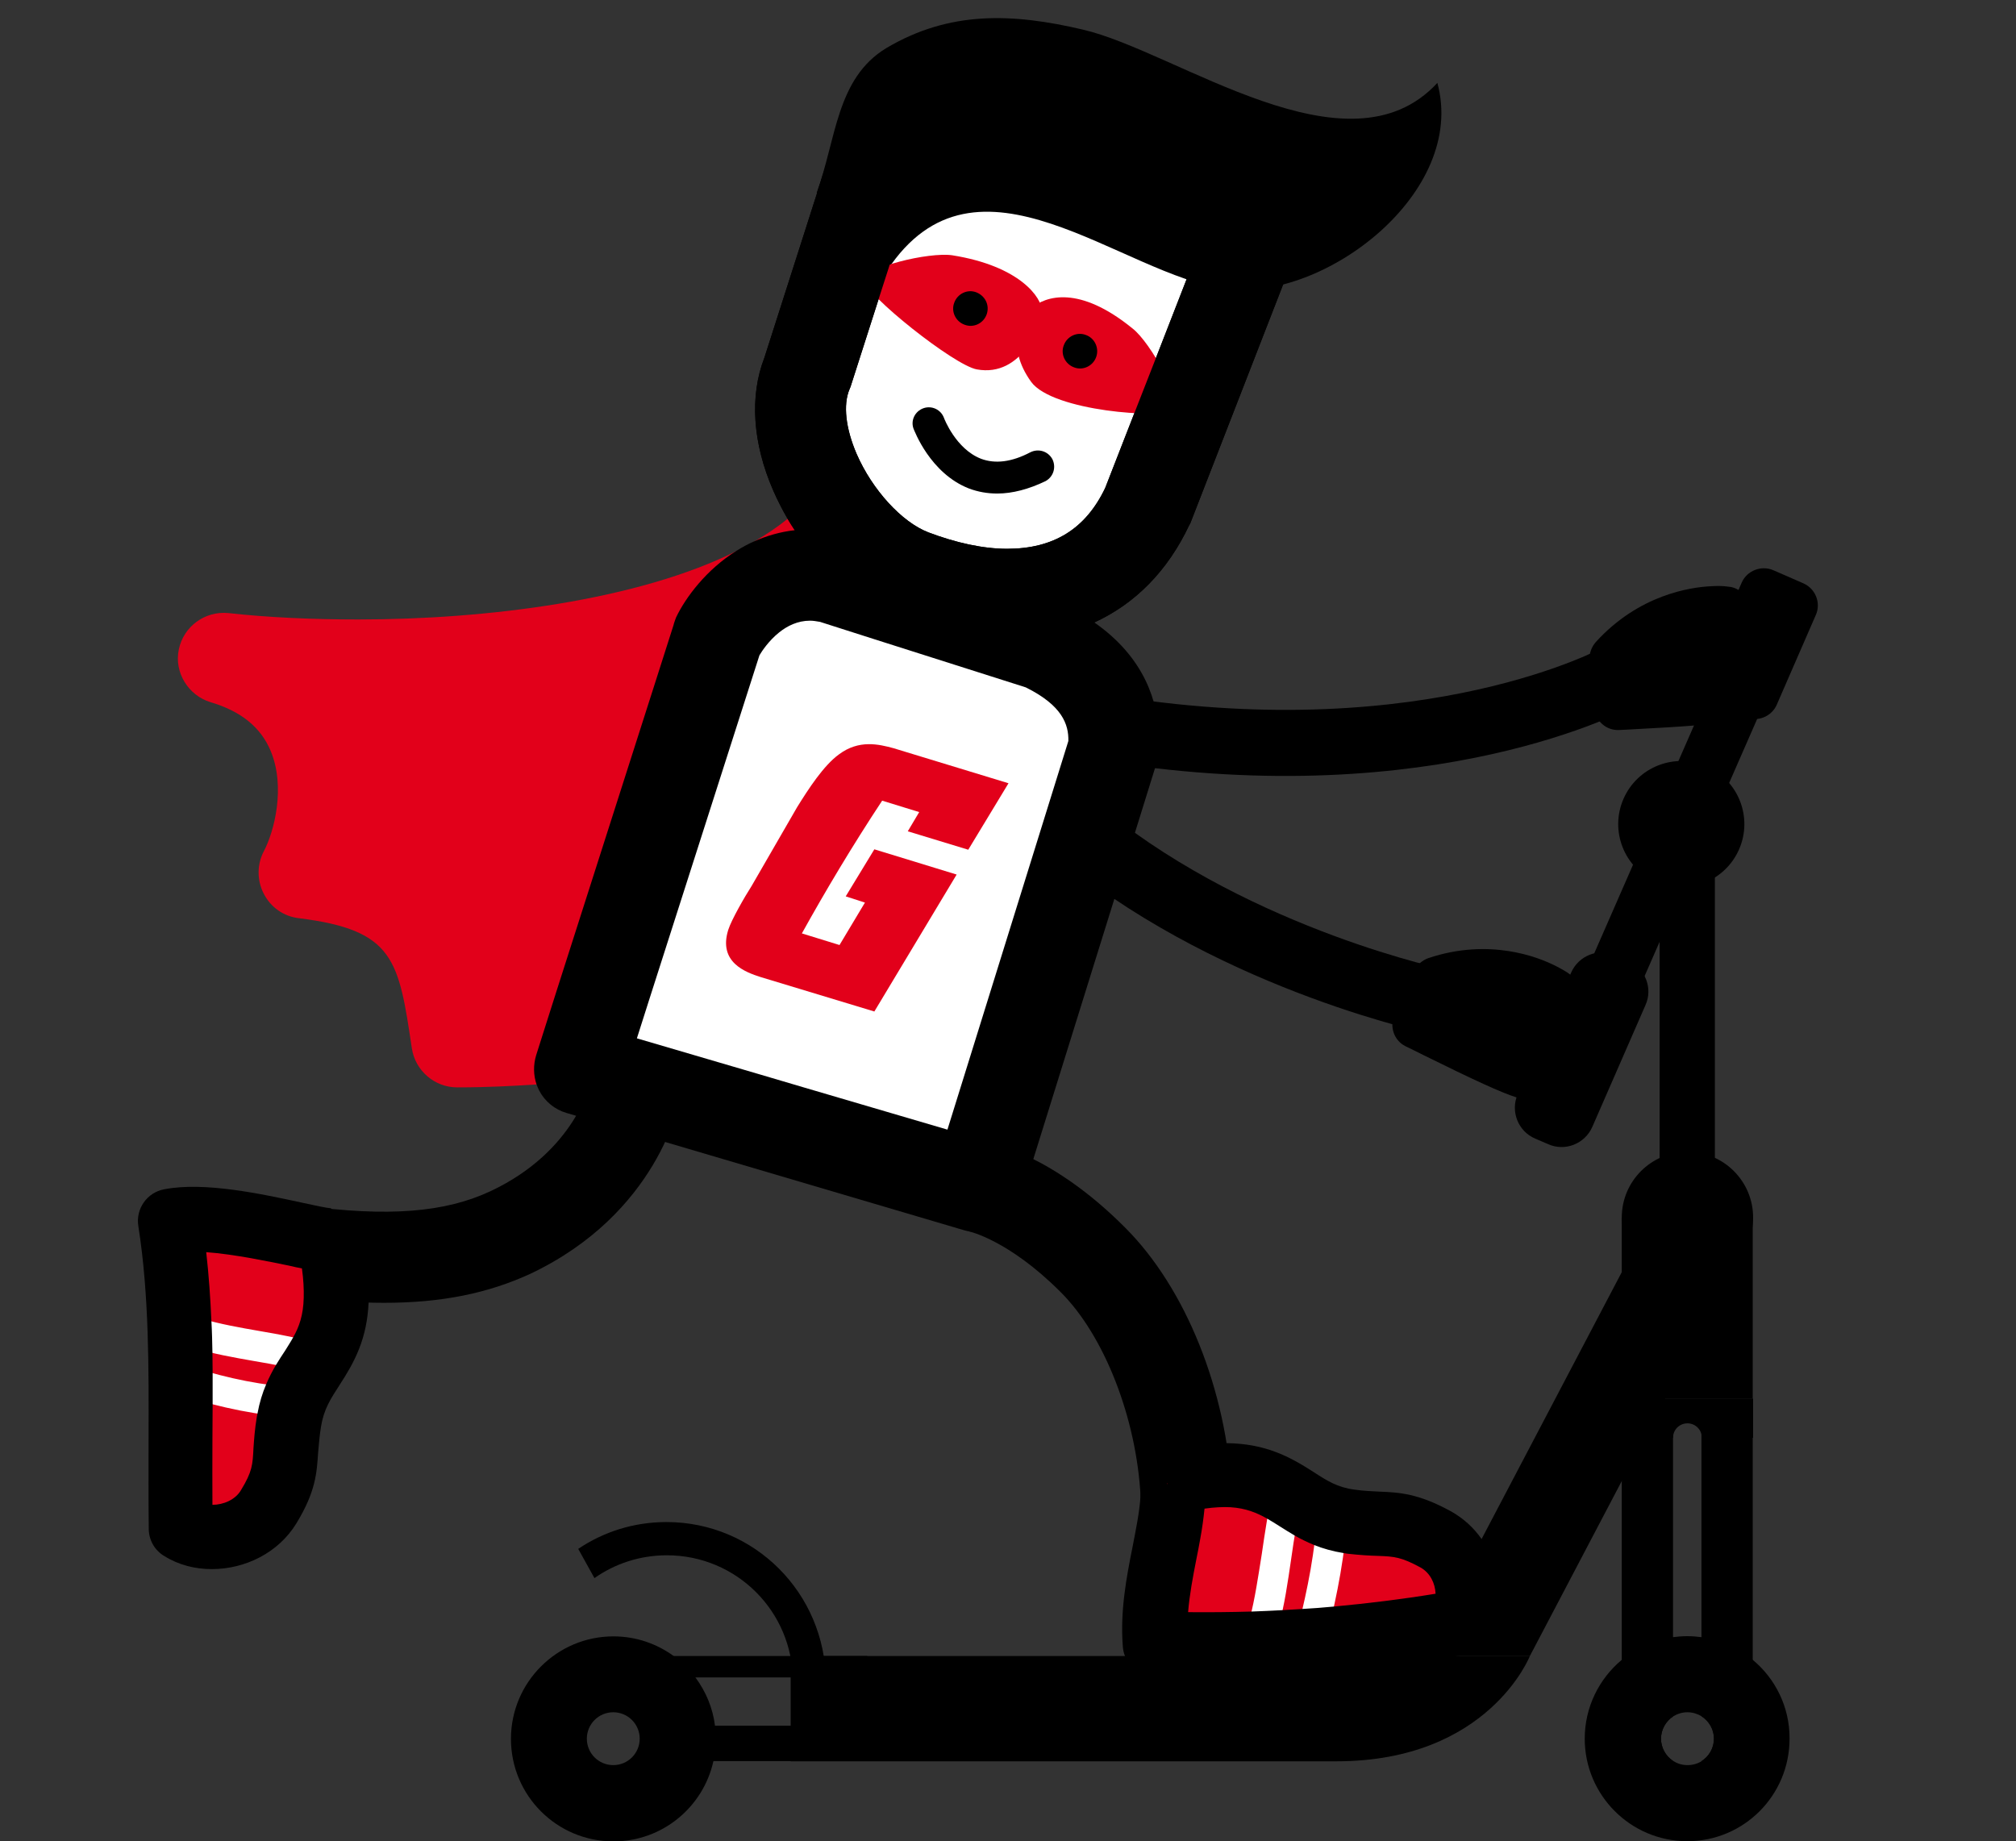 <?xml version="1.0" encoding="utf-8"?>
<!-- Generator: Adobe Illustrator 21.1.0, SVG Export Plug-In . SVG Version: 6.00 Build 0)  -->
<svg version="1.1" id="Layer_1" xmlns="http://www.w3.org/2000/svg" xmlns:xlink="http://www.w3.org/1999/xlink" x="0px" y="0px"
	 viewBox="0 0 1006.9 919.6" style="enable-background:new 0 0 1006.9 919.6;" xml:space="preserve">
<rect x="0" y="0" width="1006.9" height="919.6" fill="#333333" stroke="none"/>
<style type="text/css">
	.st0{fill:#E2001A;}
	.st1{fill:#FFFFFF;}
	.st2{fill:none;stroke:#000000;stroke-width:33;stroke-linecap:round;stroke-linejoin:round;stroke-miterlimit:10;}
</style>
<path d="M788.9,492.2L788.9,492.2c-0.9-2.1-2.3-3.9-4.4-5.2c-0.1-0.1-0.1-0.1-0.2-0.2c-1.9-1.5-4.5-2.9-7.2-4.3
	c-9-4.6-33.3-14.1-63.6-4c-3.1,1.1-5.8,3.3-7.2,6.5l-5,11.1l-4.9,10.9c-2.5,5.8-0.1,12.7,5.5,15.5c0.2,0.1,0.2,0.2,0.2,0.1
	c1.4,0.6,4.6,2.3,8.5,4.2c26.1,12.9,39.2,18.9,46.8,21.3c6.3,2,8.8,1.5,11.7,0.5c9.6-3.6,14.9-15.3,17.7-25.4
	c1.7-6.1,2.5-11.7,2.9-14.7C790.5,502.9,791,496.9,788.9,492.2z M725.6,499.7c19.7-4.7,35,1.1,40.8,4.1l0.2,0.1
	c-0.6,6-2.8,15.5-5.2,20.6c-9.4-3.8-29.6-13.7-38.6-18.2L725.6,499.7z"/>
<rect x="728.4" y="481.3" transform="matrix(0.448 -0.894 0.894 0.448 -41.542 945.348)" width="33.1" height="50"/>
<path class="st0" d="M422,263.4C364,330.5,202.6,339,111.9,329.1c61.6,18.5,54.1,81,40.3,107.1c64.3,7.9,69.4,38.4,76.4,84.4
	c66.3,0,90.3-16.1,148.8,34.2L422,263.4z"/>
<path class="st0" d="M431.5,242.3c-6.8-3.1-14.5-2.7-20.7,0.8c-2.3,1.3-4.4,2.9-6.1,5c-3.3,3.8-7.1,7.5-11.2,10.9
	c-5.1,4.2-10.8,8-17,11.6c-2.7,1.6-5.5,3.1-8.4,4.5c-49.4,24.8-125.1,34.3-189.2,34.3c-22.8,0-45.2-1-64.9-3.2
	c-11.6-1.1-22.3,6.6-24.7,18.2c-2.4,11.4,4.7,22.9,15.8,26.3c15.3,4.5,25.2,12.6,30.1,24.4c7.5,18,1.8,40.1-3.4,50
	c-3.5,6.6-3.5,14.6-0.1,21.2c3.5,6.9,10,11.4,17.5,12.3c47.9,5.9,49.9,20.9,56.5,65c1.7,11.2,11.4,19.5,22.6,19.5
	c15,0,27.7-0.7,38.9-1.4c0.2,0,0.5,0,0.7,0c8.6-0.4,16.1-1,23.2-1c1.2,0,2.5,0,3.7,0c1.3,0,2.6,0.1,3.8,0.1h0
	c6.6,0.3,13.2,1.3,20.6,3.8l0,0c5.8,2,12.1,5,19.1,9.3c7,4.4,14.8,10.1,23.6,17.7c4.2,3.8,9.6,5.7,15,5.7c2.7,0,5.4-0.6,7.6-1.8
	c5.2-1.9,9.4-5.5,12-10.2c1.3-2.3,2.2-4.9,2.6-7.7l2.3-14.8l7.2-46.3l4.1-26.7l5.3-34.4l9.8-63.2l8.3-53.6l2.3-14.6l1.2-8l2.6-16.6
	l1-6.2l1.1-7.1C445.9,256.4,440.7,246.5,431.5,242.3z M248.1,497.2c-6.1-33.3-18.4-64.6-65.7-78.3c4-19.1,3.8-41.3-4.5-61.2
	c-0.3-1-0.8-1.8-1.1-2.7h2.7c32.9,0,92.3-2.5,148.7-17c8.9-2.3,17.7-4.9,26.3-7.8c12.1-4.1,23.8-8.9,34.8-14.4
	c0.7-0.4,1.5-0.8,2.2-1.1l-21.2,136.7c0,0,0,0,0,0l-4.4,28.5l-5.3,34c-12.8-7.7-24.5-12.4-35.9-15.1c-7.7-1.9-15.3-2.9-23-3.3
	c-3.4-0.2-6.7-0.3-10.1-0.3c-4.6,0-9.1,0.1-13.7,0.4c-4.2,0.2-8.5,0.5-12.7,0.8C259.5,496.6,253.9,497.1,248.1,497.2z"/>
<path class="st1" d="M573.1,252.5l63.3-162.4l-36.3-9.3L484.6,39.7l-41.8,22l-39.6,124.1c-14,34.8,18.5,87.9,52.4,101.2
	C502.9,305.3,551.2,299.8,573.1,252.5L573.1,252.5z"/>
<path d="M656.9,79.8c-2.8-5.8-8.3-10-14.5-11.7L607,59L492.5,18.3c-6.1-2.1-12.7-1.7-18.4,1.4l-41.8,22.1c-5.2,3-9.2,7.6-11,13.3
	l-13.3,41.6l-26.2,81.9c-7.5,19.2-5.9,42.8,4.4,66.4c2.1,4.8,4.5,9.5,7.1,14c1.2,2,2.4,4,3.7,5.9c3,4.6,6.2,8.9,9.7,13
	c3.5,4.1,7.1,7.9,11,11.5l0,0c0.1,0.1,0.1,0.1,0.2,0.2c6.5,5.9,13.4,10.9,20.5,14.8c3,1.6,6,3,9,4.2c19.2,7.5,37.9,11.2,55.7,11.2
	c2.9,0,5.8-0.1,8.6-0.3c12.5-0.9,24.1-3.8,34.6-8.5c20.7-9.4,37-26,47.7-48.8c0.3-0.3,0.4-0.8,0.6-1.1L640.9,142l17-43.6
	C660.3,92.4,660,85.6,656.9,79.8z M503,274.1c-12,0-25.6-3-39.3-8.2c-13.3-5.1-28.1-21.3-35.9-39.3c-5.4-12.6-6.8-24.4-3.5-32.2
	c0.3-0.6,0.4-1,0.6-1.5l13.9-43.4l4.9-15.2l0,0l0,0l0.6-1.9l17.5-54.7l24.6-13l106,37.7c0.6,0.4,1.3,0.6,2,0.7l11.4,2.8l-13.2,33.7
	l-15.3,39.3l-10.8,27.6l-14.5,37.2C542.3,264.1,526.3,274.1,503,274.1z"/>
<path class="st1" d="M520.7,322.1l-105.4-33.6c-38.6-8.3-57.1,29.8-57.1,29.8l-69,215.5L488,592.4l68.1-218.3
	C557.7,354.1,548.9,335.4,520.7,322.1L520.7,322.1z"/>
<path d="M578.8,367.3c-0.5-16.3-6.8-38.8-32.5-56.6c-4.7-3.2-10-6.4-16-9.2c-1-0.4-1.8-0.8-2.8-1.1l-13.4-4.3h0l-70.7-22.6
	l-13.2-4.2l-8.1-2.6c-0.1-0.1-0.3-0.1-0.5-0.2c-0.5-0.2-1-0.3-1.5-0.4c-0.2,0-0.3-0.1-0.5-0.1c-5.2-1.1-10.3-1.6-15.2-1.6
	c-2.5,0-4.9,0.1-7.3,0.4c-7.5,0.8-14.4,2.9-20.7,5.7c-3,1.3-5.8,2.9-8.4,4.5c-15.3,9.5-25.6,23.5-30.3,33.3
	c-0.4,1.1-0.8,2.1-1.1,3.1l-0.2,0.8l-8.2,25.7l-50.4,157.6l-7.4,23.3l-2.6,8.2c-1.5,4.9-1.4,10,0.2,14.7c0.4,1,0.8,2,1.3,3
	c2.8,5.4,7.8,9.5,13.7,11.2l4.8,1.4l44.5,13.1l149.4,44.1c1,0.3,2,0.5,2.9,0.6c1.2,0.2,2.3,0.3,3.6,0.3c9.8,0,18.8-6.2,21.6-16.2
	l6.3-20.3l45.6-146.4l16-51.5c0.4-1.7,0.9-3.4,1-5.1C578.8,373.3,578.9,370.4,578.8,367.3z M473.2,564.2l-71.8-21.1l-21.3-6.3
	l-62-18.2l6.3-19.8l54.9-171.5c1.3-2.2,4.7-7.3,9.8-11.4c4.1-3.3,9.3-5.9,15.5-5.9c1.6,0,3.2,0.3,5,0.6l5,1.6l21.6,6.9l76.1,24.2
	c18.2,9,21.5,18.5,21.3,26.8L473.2,564.2z"/>
<path d="M498.1,246.5c-4.9,0-9.5-0.8-14.1-2.5c-19.5-7.6-27.3-29-27.7-29.8c-1.6-4.2,0.7-8.8,4.9-10.3s8.8,0.7,10.3,4.9
	c0.1,0.3,5.9,15.4,18.4,20.3c7.1,2.7,15.4,1.7,24.7-3.2c4-2,8.8-0.6,11,3.4c2,4,0.6,8.8-3.4,11C513.9,244.3,505.7,246.5,498.1,246.5
	L498.1,246.5z"/>
<path d="M443,135.2c44.7-68.2,117,2.5,169.6,9.2c49,6.1,120.2-48.3,105.3-103c-44.7,48.5-130.1-15.7-177-26.6
	c-35.3-8.3-66.6-9.5-98.2,9.2c-25,15.1-25,45.5-34.8,72.3L443,135.2z"/>
<path d="M592.4,769.5c-12,0-22-9.3-22.7-21.6c-2-39.6-18.2-81-40.1-102.7c-25.9-25.9-45.6-30.2-45.8-30.2h0.6l7.8-44.8
	c3.4,0.6,33.6,6.6,69.8,43c30.2,30.2,50.6,81,53.3,132.5c0.7,12.6-9,23.3-21.6,23.9C593.2,769.5,592.9,769.5,592.4,769.5
	L592.4,769.5z"/>
<path d="M191.8,650.7c-14.1,0-29.5-1.1-46.9-3.4c-12.4-1.7-21.2-13.1-19.6-25.6c1.7-12.4,13.1-21.2,25.6-19.6
	c43.2,5.8,71.5,3.5,94.4-7.3c42-19.9,49.5-53.6,49.7-54.8v0.3l44.8,8.3c-0.6,2.4-11.2,57.4-74.9,87.6
	C243.8,645.9,220.8,650.7,191.8,650.7L191.8,650.7z"/>
<path class="st0" d="M164.7,618.8c-17.4,3.1-60.3-3.1-79.8-8.8c8.2,50.4,4.4,102.4,5.7,153.5c14,8.3,37.3,2.4,46.2-12.4
	c10.9-17.9,7.3-23.5,10.3-42.2C152.4,675.4,177.4,678.6,164.7,618.8L164.7,618.8z"/>
<path class="st1" d="M157.1,686c-0.7,0-1.6-0.1-2.3-0.3c-8.6-2.5-17.8-4.2-27.8-5.9c-10.3-1.8-21.1-3.7-30.9-6.8
	c-4-1.1-6.1-5.4-4.9-9.5c1.1-4,5.4-6.1,9.5-4.9c9,2.7,19.2,4.5,29,6.2c9.9,1.7,20.1,3.5,29.5,6.5c4,1.1,6.2,5.4,5.1,9.3
	C163.3,683.9,160.3,686,157.1,686L157.1,686z"/>
<path class="st1" d="M148,708.1c-0.1,0-0.3,0-0.3,0c-17.5-1-37.6-4.9-56.2-11c-4-1.4-6.1-5.7-4.8-9.5c1.4-4,5.7-6.1,9.5-4.8
	c17.5,5.8,36.2,9.3,52.4,10.3c4.1,0.1,7.3,3.7,7.1,7.9C155.2,704.8,152,708.1,148,708.1L148,708.1z"/>
<path d="M180.7,615.4l-15.7,3.4l0.4-15l0-0.3c-2-0.1-8.6-1.5-14-2.7c-20.8-4.5-49.3-10.7-69.4-6.8c-8.6,1.6-14.3,9.8-12.9,18.4
	c5.4,34.3,5.2,70.8,5.1,106c0,15-0.1,30.2,0.1,45.4c0.1,5.5,3,10.6,7.8,13.4c7.2,4.5,15.4,6.5,23.7,6.5c16.7,0,33.3-8.2,42.2-22.8
	c9.8-16,10.2-25.4,10.9-35.5c0.4-4,0.6-7.8,1.4-12.7c1.4-8.8,4.8-14,9.2-20.8c7.7-11.8,13.8-23.2,14.6-41.4
	C184.7,641.1,183.7,629.7,180.7,615.4z M146.4,668c-1.2,2.2-2.6,4.3-4,6.6c-1.5,2.2-3,4.6-4.6,7.2c-1.7,2.9-3.4,6.1-4.9,9.7
	c-1.8,4.2-3.3,9-4.3,14.5c-0.1,0.5-0.2,1-0.3,1.5c-1.1,6.5-1.4,11.7-1.7,15.8c-0.4,8.3-0.6,11.7-6.2,20.9c-2.8,4.9-8.9,7.4-14.3,7.4
	c-0.1-10.9,0-21.9,0-32.8c0-5.8,0.1-11.6,0.1-17.5c0-5.2,0-10.3,0-15.5v0c0-3.4-0.1-6.7-0.1-10.1c-0.1-5.2-0.2-10.5-0.5-15.7
	c-0.5-11.5-1.3-23.1-2.6-34.6c7,0.5,14.9,1.7,22.3,3h0c7,1.3,13.6,2.6,18.9,3.7c2.5,0.6,4.8,1.1,6.6,1.4c0.8,5.7,1,10.4,0.9,14.6
	C151.5,656.9,149.4,662.7,146.4,668z"/>
<path class="st0" d="M583,740.8c0.7,17.8-0.8,60.3-6.1,80.1c50-9.9,102.2-8.1,153.2-10.9c7.8-14.1,1-37.4-13.8-45.9
	c-18.4-10.3-23.7-6.5-42.4-8.9C640.1,751.1,642.5,726.3,583,740.8L583,740.8z"/>
<path class="st1" d="M630.2,817.3c-0.1,0-0.6-0.1-0.7-0.1c-4-1-6.4-5.2-5.2-9.2c2.4-9,4.1-20.5,5.9-31.8c1.6-10.9,3.2-22.3,5.8-31.9
	c1-4,5.2-6.5,9.2-5.2c4,1,6.5,5.2,5.2,9.2c-2.3,8.8-4,19.6-5.5,30.2c-1.7,11.6-3.4,23.6-6.2,33.3C637.7,815.7,634,818,630.2,817.3
	L630.2,817.3z"/>
<path class="st1" d="M654.9,820.1c-0.1,0-0.3,0-0.6-0.1c-4-1-6.5-5.1-5.5-9.2c3.8-15.4,8.6-37.4,8.9-56.2c0-4.1,3.5-7.5,7.6-7.5
	c4.1,0,7.5,3.5,7.5,7.6c-0.4,20.1-5.4,43.5-9.3,59.5C662.5,818.2,658.7,820.6,654.9,820.1L654.9,820.1z"/>
<path d="M740,768.7c-3.9-5.6-9-10.3-15.2-13.8c-16.4-9-25.9-9.5-35.9-9.9c-3.8-0.2-7.5-0.3-12.4-1c-8.5-1.1-13.7-4.4-20.6-8.9
	c-12-7.7-24-14.1-43.3-14.3c-9.2-0.1-20.1,1.2-33.4,4.6l3.8,15.4l0.1,0.4H583l-13.2,0.3c0.1,2,0,4-0.2,6.2v0
	c-0.5,7.8-2.3,16.3-4,25.2c-3,15-6.2,31.8-4.8,49.5c0.1,1.7,0.5,3.3,1.1,4.8c2,5,6.6,8.8,12.1,9.8c0.6,0,1.4,0.1,2.1,0.3
	c50.5,1.9,102.3-1.7,150.4-10c2.1-0.4,4.2-0.7,6.3-1.1c5.4-1,9.8-4.5,11.9-9.5C751.8,800.5,749.4,782.2,740,768.7z M632.9,758.5
	c1.9,1.1,3.9,2.3,5.9,3.6c2.4,1.5,5,3.2,7.8,4.8c2.9,1.7,6.2,3.3,9.8,4.8c4.3,1.7,9.1,3.1,14.7,4c0.6,0.1,1.2,0.2,1.8,0.3
	c6.2,0.7,11.3,1,15.3,1.1c8.3,0.3,11.7,0.6,21.3,5.8c4.8,2.7,7.3,7.9,7.5,13.1c-16.5,2.7-33.5,4.8-50.7,6.4
	c-5.2,0.5-10.5,0.9-15.7,1.2c-3.3,0.2-6.7,0.4-10,0.6c-5.2,0.3-10.4,0.5-15.5,0.7h0c-10.6,0.3-21.1,0.4-31.7,0.3
	c0.7-8.6,2.4-17.7,4.1-26.3c0.7-3.5,1.4-7,2-10.5c0.9-4.9,1.6-9.9,2.1-14.9c5-0.7,9.3-0.9,13-0.7
	C622.2,753.3,627.6,755.5,632.9,758.5z"/>
<path class="st0" d="M520.4,155.3c0,6.6-9.9,33.3-32.5,29.2c-11.4-2-56.1-37.7-56.1-44.4s32.2-14.3,43.8-12.6
	C509.6,132.9,520.4,148.8,520.4,155.3L520.4,155.3z"/>
<path class="st0" d="M515,154c-4.9,4.2-13.1,18.5,0,36.7c10.7,14.8,65.8,18.5,70.8,14.1s-11-33.6-20.1-40.7
	C539,142.3,522.2,147.8,515,154L515,154z"/>
<path d="M492.8,157c-1.6,4.5-6.5,6.9-11,5.2c-4.5-1.6-6.9-6.6-5.2-11c1.6-4.5,6.6-6.9,11-5.2S494.4,152.4,492.8,157L492.8,157z"/>
<path d="M547.5,178.3c-1.6,4.5-6.6,6.9-11,5.2c-4.5-1.6-6.9-6.6-5.2-11c1.6-4.5,6.6-6.9,11-5.2C546.7,168.8,549.1,173.8,547.5,178.3
	L547.5,178.3z"/>
<path d="M656.9,79.8c-2.8-5.8-8.3-10-14.5-11.7L607,59L492.5,18.3c-6.1-2.1-12.7-1.7-18.4,1.4l-41.8,22.1c-5.2,3-9.2,7.6-11,13.3
	l-13.3,41.6l-26.2,81.9c-7.5,19.2-5.9,42.8,4.4,66.4c2.1,4.8,4.5,9.5,7.1,14c1.2,2,2.4,4,3.7,5.9c3,4.6,6.2,8.9,9.7,13
	c3.5,4.1,7.1,7.9,11,11.5l0,0c0.1,0.1,0.1,0.1,0.2,0.2c6.5,5.9,13.4,10.9,20.5,14.8c3,1.6,6,3,9,4.2c19.2,7.5,37.9,11.2,55.7,11.2
	c2.9,0,5.8-0.1,8.6-0.3c12.5-0.9,24.1-3.8,34.6-8.5c20.7-9.4,37-26,47.7-48.8c0.3-0.3,0.4-0.8,0.6-1.1L640.9,142l17-43.6
	C660.3,92.4,660,85.6,656.9,79.8z M503,274.1c-12,0-25.6-3-39.3-8.2c-13.3-5.1-28.1-21.3-35.9-39.3c-5.4-12.6-6.8-24.4-3.5-32.2
	c0.3-0.6,0.4-1,0.6-1.5l13.9-43.4l4.9-15.2l0,0l0,0l0.6-1.9l17.5-54.7l24.6-13l106,37.7c0.6,0.4,1.3,0.6,2,0.7l11.4,2.8l-13.2,33.7
	l-15.3,39.3l-10.8,27.6l-14.5,37.2C542.3,264.1,526.3,274.1,503,274.1z"/>
<path class="st0" d="M503.7,391.2l-20.1,33.2l-30.2-9.2l5.7-9.6l-18.5-5.7c-15,22.7-28.5,45.4-40.1,66.3l18.8,5.8l12.7-21.2
	l-9.6-3.1l14.3-23.5l41.1,12.6l-41.1,68.4L379.9,488c-7.5-2.4-21.2-7.3-16.2-23.5c1.6-5.1,8.3-16.7,11.7-22l22.7-39.3
	c5.7-9.2,13.3-20.9,20.9-26.4c10-7.5,19.9-5.1,27.3-3.1L503.7,391.2z"/>
<path d="M875.4,829c-7.1-5.9-15.9-9.9-25.6-11.3c-2.3-0.3-4.7-0.5-7.1-0.5c-2.4,0-4.9,0.2-7.2,0.5c-9.7,1.4-18.4,5.4-25.6,11.4
	c-11.2,9.4-18.4,23.5-18.4,39.3c0,28.2,22.9,51.2,51.2,51.2s51.1-22.9,51.1-51.2C893.9,852.6,886.7,838.4,875.4,829z M835.6,879.5
	c-3.6-2.4-6-6.5-6-11.1s2.4-8.7,6-11.1c2.1-1.3,4.5-2.1,7.2-2.1c2.6,0,5,0.8,7.1,2c3.7,2.3,6.2,6.5,6.2,11.2s-2.5,8.8-6.2,11.2
	c-2,1.3-4.5,2-7.1,2C840.1,881.6,837.7,880.8,835.6,879.5z"/>
<path d="M357.1,861.9c-1.1-8.9-4.6-17.1-9.7-24c-3-4.1-6.7-7.7-10.8-10.7c-8.5-6.2-18.9-9.9-30.2-9.9c-28.2,0-51.2,22.9-51.2,51.2
	s22.9,51.2,51.2,51.2c24.4,0,44.8-17.1,49.9-40c0.8-3.6,1.2-7.3,1.2-11.2C357.5,866.2,357.3,864,357.1,861.9z M306.3,881.6
	c-7.3,0-13.2-5.9-13.2-13.2s5.9-13.2,13.2-13.2c7.3,0,13.2,5.9,13.2,13.2S313.6,881.6,306.3,881.6z"/>
<path d="M332.9,760.2c-16.4,0-31.5,4.9-44.1,13.4l8.1,14.6c10.2-7.2,22.7-11.4,36.2-11.4c34.8,0,62.9,28.1,62.9,62.9
	c0,2.1-0.1,4.2-0.3,6.4l16.7-0.8c0.1-1.8,0.1-3.7,0.1-5.5C412.2,795.6,376.7,760.2,332.9,760.2z"/>
<g>
	<path d="M835.6,704.2v153.1c-3.6,2.4-6,6.5-6,11.1s2.4,8.7,6,11.1v0.2H810V704.2H835.6z"/>
	<path d="M875.4,704.2v175.5h-25.6v-0.1c3.7-2.3,6.2-6.5,6.2-11.2s-2.5-8.8-6.2-11.2v-153H875.4z"/>
</g>
<path d="M875.6,698.5v19.6H850c0-4-3.2-7.2-7.2-7.2s-7.2,3.2-7.2,7.2H810v-19.6H875.6z"/>
<rect x="810" y="608.1" width="65.4" height="90.4"/>
<circle cx="842.8" cy="608.1" r="32.8"/>
<rect x="828.9" y="404.7" width="27.6" height="250.2"/>
<ellipse transform="matrix(0.401 -0.916 0.916 0.401 126.338 1015.651)" cx="839.5" cy="411.3" rx="31.5" ry="31.5"/>
<rect x="715.9" y="397.5" transform="matrix(0.401 -0.916 0.916 0.401 126.252 1015.492)" width="246.9" height="27.6"/>
<path d="M758,546.6l26.7-60.8c3.7-8.5,13.7-12.5,22.2-8.6l6.3,2.7c8.5,3.7,12.5,13.7,8.6,22.2l-26.5,60.7
	c-3.7,8.5-13.7,12.5-22.2,8.6l-6.3-2.7C758.2,565.1,754.3,555,758,546.6z"/>
<polygon points="764.1,827.1 709.3,827.1 815.4,625.1 870.2,625.1 "/>
<path d="M764.1,827.1c0,0-20.6,52.6-96.6,52.6s-272.6,0-272.6,0v-52.6h311H764.1z"/>
<rect x="339.7" y="861.9" width="82.4" height="17.7"/>
<rect x="326.5" y="827.1" width="106.7" height="10.7"/>
<path d="M878.3,309.1c-1.4-3.4-3-6.9-5.1-9.8c-1.4-1.9-3-3.6-5-4.7c-1.5-0.9-3.2-1.5-5.1-1.6c-2.6-0.4-5.7-0.4-8.6-0.2
	c-10.2,0.5-35.9,4.2-57.4,27.8c-2.2,2.5-3.4,5.7-3.2,9.1l1.3,14.4l0.9,9.5c0.7,6.5,6.2,11.3,12.4,11c0.1,0,0.3,0,0.3,0
	c1.5,0,5.1-0.3,9.5-0.5c11.1-0.6,20.1-1.1,27.3-1.7c15-1.1,22.9-2.2,27.4-3.7c2.7-0.8,4.3-1.8,5.5-2.9c0.5-0.5,1-1,1.5-1.5
	c3-3.5,4.4-8.1,4.8-12.9c0,0,0,0,0,0C886,329,880.6,314.5,878.3,309.1z M855.5,316.5l0.1,0c0.5,1.1,1,2.2,1.5,3.5v0
	c1.1,2.9,2.1,6.3,2.9,9.5c0.6,2.7,1.1,5.3,1.3,7.4c-1.4,0.2-3,0.4-4.8,0.6c-2.1,0.2-4.5,0.4-7,0.6c-10.7,0.9-23.7,1.6-30.7,1.9
	l-0.8-7C832.8,319.2,849,316.8,855.5,316.5z"/>
<rect x="813.2" y="312.9" transform="matrix(0.999 -4.928106e-02 4.928106e-02 0.999 -15.217 41.709)" width="50" height="33.1"/>
<path d="M906.9,307.2L887.4,352c-2.6,6-9.8,8.8-15.8,6.2l-15.1-6.6c-6-2.6-8.8-9.8-6.2-15.8l19.6-44.8c2.6-6,9.8-8.8,15.8-6.2
	l15.1,6.6C906.8,294.1,909.6,301.2,906.9,307.2z"/>
<path class="st2" d="M807.9,338.2c0,0-92.7,50.9-251.6,26"/>
<path class="st2" d="M719.8,500.7c0,0-99.9-20.4-177.2-82.4"/>
</svg>
